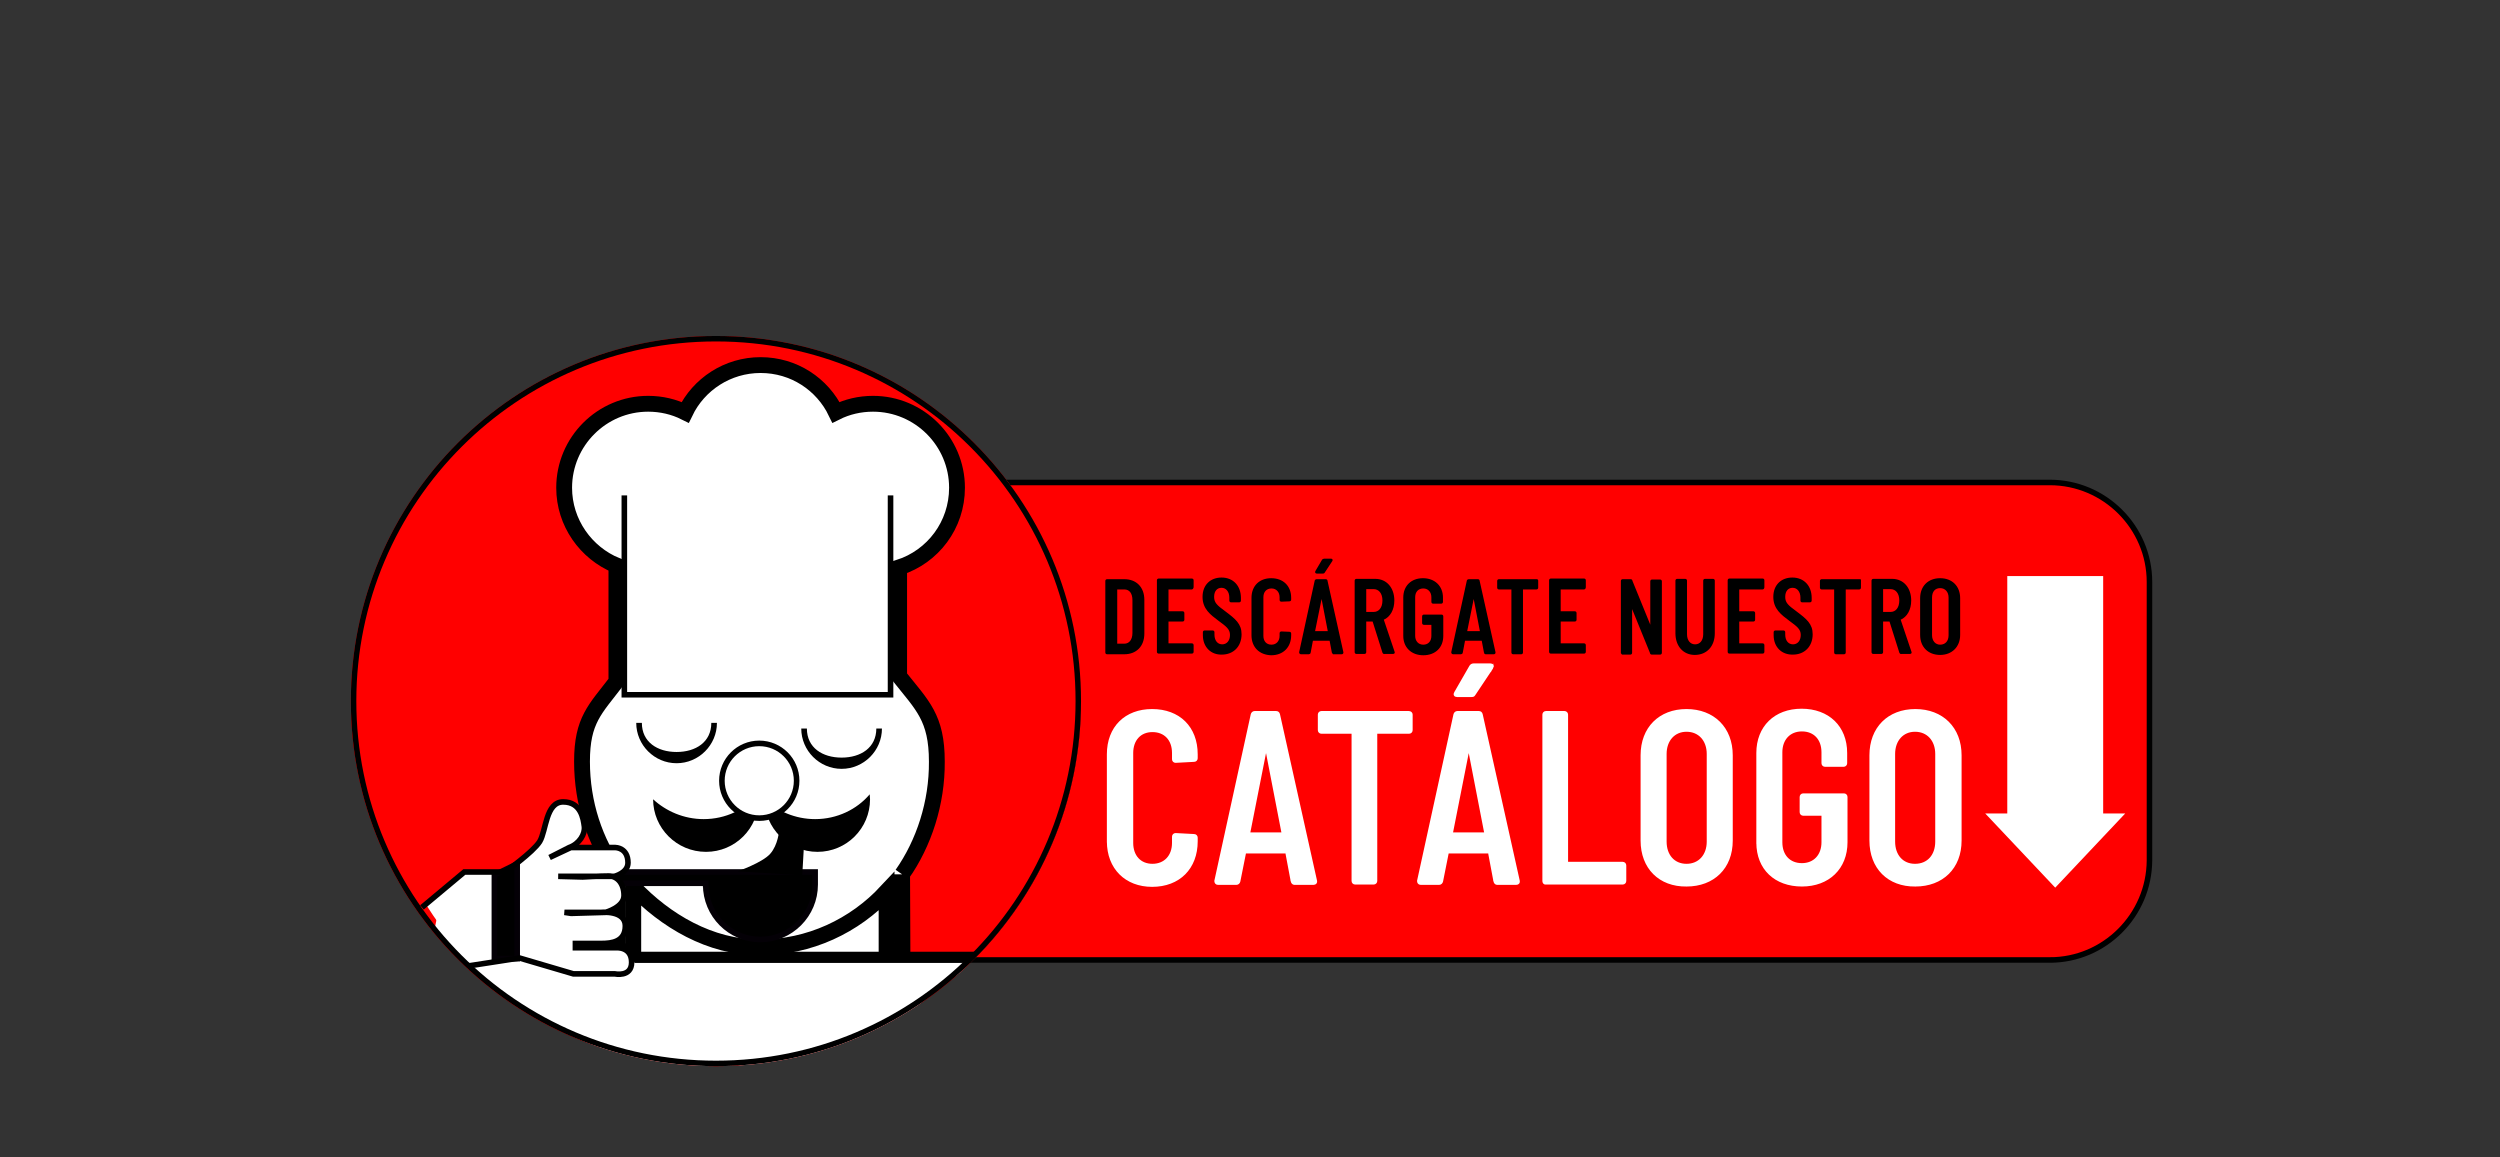 <?xml version="1.0" encoding="UTF-8" standalone="no"?>
<!-- Generator: Adobe Illustrator 21.0.2, SVG Export Plug-In . SVG Version: 6.00 Build 0)  -->

<svg
   xmlns:dc="http://purl.org/dc/elements/1.1/"
   xmlns:cc="http://creativecommons.org/ns#"
   xmlns:rdf="http://www.w3.org/1999/02/22-rdf-syntax-ns#"
   xmlns:svg="http://www.w3.org/2000/svg"
   xmlns="http://www.w3.org/2000/svg"
   xmlns:xlink="http://www.w3.org/1999/xlink"
   xmlns:sodipodi="http://sodipodi.sourceforge.net/DTD/sodipodi-0.dtd"
   xmlns:inkscape="http://www.inkscape.org/namespaces/inkscape"
   version="1.1"
   id="Capa_1"
   x="0px"
   y="0px"
   viewBox="0 0 756 350"
   xml:space="preserve"
   sodipodi:docname="botondescargacatalogocalnort2.svg"
   width="756"
   height="350"
   inkscape:version="0.92.2 (5c3e80d, 2017-08-06)"><rect x="0" y="0" width="756" height="350" fill="#333333" stroke="none"/><defs
     id="defs171" /><sodipodi:namedview
     pagecolor="#ffffff"
     bordercolor="#666666"
     borderopacity="1"
     objecttolerance="10"
     gridtolerance="10"
     guidetolerance="10"
     inkscape:pageopacity="0"
     inkscape:pageshadow="2"
     inkscape:window-width="1656"
     inkscape:window-height="551"
     id="namedview169"
     showgrid="false"
     inkscape:zoom="0.47486772"
     inkscape:cx="378"
     inkscape:cy="208"
     inkscape:window-x="0"
     inkscape:window-y="0"
     inkscape:window-maximized="0"
     inkscape:current-layer="Capa_1" /><style
     type="text/css"
     id="style2">
	.st0{fill:#FF0000;}
	.st1{opacity:0.8;}
	.st2{fill:#FFE4E4;}
	.st3{fill:#FFD4D4;}
	.st4{fill:#FFDDDD;}
	.st5{fill:#FFEEEE;}
	.st6{fill:#FFCECE;}
	.st7{fill:#FFCACA;}
	.st8{opacity:0.6;}
	.st9{opacity:0.7;}
	.st10{fill:none;stroke:#FF0000;stroke-width:5;stroke-miterlimit:10;}
	.st11{fill:none;}
	.st12{fill:#FFFFFF;}
	.st13{clip-path:url(#SVGID_17_);fill:url(#SVGID_18_);stroke:url(#SVGID_19_);stroke-width:1.15;stroke-miterlimit:10;}
	.st14{opacity:0.25;}
	.st15{clip-path:url(#SVGID_22_);}
	.st16{clip-path:url(#SVGID_24_);fill:url(#SVGID_25_);}
	.st17{clip-path:url(#SVGID_27_);fill:#122157;}
	.st18{fill:#FFFFFF;stroke:#FFFFFF;stroke-width:2.384;stroke-miterlimit:10;}
	.st19{fill:#FFFFFF;stroke:#FFFFFF;stroke-width:2.584;stroke-miterlimit:10;}
	.st20{fill:none;stroke:#C2350E;stroke-width:2.934;stroke-miterlimit:10;}
	.st21{fill:none;stroke:#BF0811;stroke-width:5.868;stroke-miterlimit:10;}
	.st22{fill:#211915;}
	.st23{fill:#FF0000;stroke:#FF0000;stroke-width:4.659;stroke-miterlimit:10;}
	.st24{fill:#FFFFFF;stroke:#FF0000;stroke-width:4.659;stroke-miterlimit:10;}
	.st25{fill:none;stroke:#FF0000;stroke-miterlimit:10;}
	.st26{fill:#FF0000;stroke:#000000;stroke-width:1.46;stroke-miterlimit:10;}
	.st27{clip-path:url(#SVGID_29_);}
	.st28{fill:#040006;}
	.st29{fill:#BE211A;}
	.st30{fill:none;stroke:#000000;stroke-width:4.184;stroke-miterlimit:3.864;}
	.st31{fill:none;stroke:#040006;stroke-width:1.476;stroke-miterlimit:3.864;}
	.st32{fill:none;stroke:#000000;stroke-width:1.476;stroke-miterlimit:3.864;}
	.st33{clip-path:url(#SVGID_29_);fill:none;}
	.st34{clip-path:url(#SVGID_29_);fill:#FFFFFF;}
	.st35{clip-path:url(#SVGID_29_);fill:none;stroke:#000000;stroke-width:2.887;stroke-miterlimit:3.864;}
	.st36{clip-path:url(#SVGID_31_);}
	.st37{fill:none;stroke:#000000;stroke-width:2.565;stroke-miterlimit:3.864;}
	.st38{fill:none;stroke:#040006;stroke-width:0.905;stroke-miterlimit:3.864;}
	.st39{fill:none;stroke:#000000;stroke-width:0.905;stroke-miterlimit:3.864;}
	.st40{clip-path:url(#SVGID_31_);fill:none;}
	.st41{clip-path:url(#SVGID_31_);fill:#FFFFFF;}
	.st42{clip-path:url(#SVGID_31_);fill:none;stroke:#000000;stroke-width:1.77;stroke-miterlimit:3.864;}
	.st43{fill:#FF0000;stroke:#000000;stroke-width:1.671;stroke-miterlimit:10;}
	.st44{clip-path:url(#SVGID_33_);}
	.st45{fill:none;stroke:#000000;stroke-width:4.787;stroke-miterlimit:3.864;}
	.st46{fill:none;stroke:#040006;stroke-width:1.689;stroke-miterlimit:3.864;}
	.st47{fill:none;stroke:#000000;stroke-width:1.689;stroke-miterlimit:3.864;}
	.st48{clip-path:url(#SVGID_33_);fill:none;}
	.st49{clip-path:url(#SVGID_33_);fill:#FFFFFF;}
	.st50{clip-path:url(#SVGID_33_);fill:none;stroke:#000000;stroke-width:3.303;stroke-miterlimit:3.864;}
	.st51{fill:#FF1B1B;}
	.st52{clip-path:url(#SVGID_35_);}
	.st53{clip-path:url(#SVGID_35_);fill:none;}
	.st54{clip-path:url(#SVGID_35_);fill:#FFFFFF;}
	.st55{clip-path:url(#SVGID_35_);fill:none;stroke:#000000;stroke-width:1.77;stroke-miterlimit:3.864;}
	.st56{stroke:#000000;stroke-width:0.5;stroke-miterlimit:10;}
	.st57{fill:#FFFFFF;stroke:#FFFFFF;stroke-width:0.769;stroke-miterlimit:10;}
	.st58{clip-path:url(#SVGID_37_);}
	.st59{clip-path:url(#SVGID_37_);fill:none;}
	.st60{clip-path:url(#SVGID_37_);fill:#FFFFFF;}
	.st61{clip-path:url(#SVGID_37_);fill:none;stroke:#000000;stroke-width:3.303;stroke-miterlimit:3.864;}
	.st62{fill:#FFFFFF;stroke:#FFFFFF;stroke-miterlimit:10;}
	.st63{clip-path:url(#SVGID_39_);}
	.st64{clip-path:url(#SVGID_39_);fill:none;}
	.st65{clip-path:url(#SVGID_39_);fill:#FFFFFF;}
	.st66{clip-path:url(#SVGID_39_);fill:none;stroke:#000000;stroke-width:3.303;stroke-miterlimit:3.864;}
	.st67{clip-path:url(#SVGID_41_);}
	.st68{clip-path:url(#SVGID_41_);fill:none;}
	.st69{clip-path:url(#SVGID_41_);fill:#FFFFFF;}
	.st70{clip-path:url(#SVGID_41_);fill:none;stroke:#000000;stroke-width:3.303;stroke-miterlimit:3.864;}
</style><g
     id="g166"
     transform="translate(0,4)"><g
       id="g154"><path
         class="st43"
         d="M 619.9,286.3 H 292.7 c -16.5,0 -30.1,-13.5 -30.1,-30.1 V 172 c 0,-16.5 13.5,-30.1 30.1,-30.1 h 327.2 c 16.5,0 30.1,13.5 30.1,30.1 v 84.2 c -0.1,16.6 -13.6,30.1 -30.1,30.1 z"
         id="path4"
         inkscape:connector-curvature="0"
         style="fill:#ff0000;stroke:#000000;stroke-width:1.671;stroke-miterlimit:10" /><g
         id="g40"><path
           class="st56"
           d="m 334.5,193.3 v -21.6 c 0,-0.2 0.1,-0.3 0.3,-0.3 h 5.2 c 3.5,0 5.8,2.3 5.8,6 v 10.2 c 0,3.7 -2.3,6 -5.8,6 h -5.2 c -0.2,0 -0.3,-0.1 -0.3,-0.3 z m 3.2,-2.4 h 2.3 c 1.6,0 2.7,-1.3 2.7,-3.5 v -9.9 c 0,-2.2 -1,-3.5 -2.7,-3.5 h -2.3 c -0.1,0 -0.1,0.1 -0.1,0.1 v 16.7 c 0,0.1 0,0.1 0.1,0.1 z"
           id="path6"
           inkscape:connector-curvature="0"
           style="stroke:#000000;stroke-width:0.5;stroke-miterlimit:10" /><path
           class="st56"
           d="m 360.4,174 h -7.2 c -0.1,0 -0.1,0.1 -0.1,0.1 v 6.9 c 0,0.1 0.1,0.1 0.1,0.1 h 4.4 c 0.2,0 0.3,0.1 0.3,0.3 v 2 c 0,0.2 -0.1,0.3 -0.3,0.3 h -4.4 c -0.1,0 -0.1,0.1 -0.1,0.1 v 6.9 c 0,0.1 0.1,0.1 0.1,0.1 h 7.2 c 0.2,0 0.3,0.1 0.3,0.3 v 2 c 0,0.2 -0.1,0.3 -0.3,0.3 h -10 c -0.2,0 -0.3,-0.1 -0.3,-0.3 v -21.6 c 0,-0.2 0.1,-0.3 0.3,-0.3 h 10 c 0.2,0 0.3,0.1 0.3,0.3 v 2 c 0,0.3 -0.2,0.5 -0.3,0.5 z"
           id="path8"
           inkscape:connector-curvature="0"
           style="stroke:#000000;stroke-width:0.5;stroke-miterlimit:10" /><path
           class="st56"
           d="m 364,188.1 v -0.9 c 0,-0.2 0.1,-0.3 0.3,-0.3 h 2.4 c 0.2,0 0.3,0.1 0.3,0.3 v 0.7 c 0,2 1.1,3.2 2.6,3.2 1.5,0 2.6,-1.2 2.6,-3.1 0,-1.9 -1.3,-2.8 -3.6,-4.5 -2.4,-1.8 -4.7,-3.5 -4.7,-7 0,-3.5 2.3,-5.6 5.5,-5.6 3.4,0 5.6,2.4 5.6,5.9 v 0.8 c 0,0.2 -0.1,0.3 -0.3,0.3 h -2.4 c -0.2,0 -0.3,-0.1 -0.3,-0.3 v -0.9 c 0,-1.9 -1.1,-3.2 -2.6,-3.2 -1.4,0 -2.5,1 -2.5,3 0,1.8 0.9,2.7 3.4,4.5 3.2,2.4 4.9,3.8 4.9,6.8 0,3.6 -2.4,5.9 -5.7,5.9 -3.2,0.1 -5.5,-2.2 -5.5,-5.6 z"
           id="path10"
           inkscape:connector-curvature="0"
           style="stroke:#000000;stroke-width:0.5;stroke-miterlimit:10" /><path
           class="st56"
           d="m 378.7,188.1 v -11.3 c 0,-3.5 2.3,-5.7 5.7,-5.7 3.5,0 5.8,2.2 5.8,5.7 v 0.5 c 0,0.2 -0.1,0.3 -0.3,0.3 l -2.4,0.1 c -0.2,0 -0.3,-0.1 -0.3,-0.3 v -0.8 c 0,-1.7 -1.1,-2.9 -2.7,-2.9 -1.6,0 -2.7,1.1 -2.7,2.9 v 11.7 c 0,1.7 1,2.9 2.7,2.9 1.6,0 2.7,-1.2 2.7,-2.9 v -0.8 c 0,-0.2 0.1,-0.3 0.3,-0.3 l 2.4,0.1 c 0.2,0 0.3,0.1 0.3,0.3 v 0.5 c 0,3.5 -2.3,5.8 -5.8,5.8 -3.4,-0.1 -5.7,-2.3 -5.7,-5.8 z"
           id="path12"
           inkscape:connector-curvature="0"
           style="stroke:#000000;stroke-width:0.5;stroke-miterlimit:10" /><path
           class="st56"
           d="m 403,193.3 -0.7,-3.7 c 0,-0.1 -0.1,-0.1 -0.2,-0.1 H 397 c -0.1,0 -0.2,0.1 -0.2,0.1 l -0.7,3.7 c 0,0.2 -0.2,0.3 -0.3,0.3 h -2.4 c -0.2,0 -0.3,-0.2 -0.3,-0.3 l 4.7,-21.6 c 0,-0.2 0.2,-0.3 0.3,-0.3 h 2.8 c 0.2,0 0.3,0.1 0.3,0.3 l 4.8,21.6 c 0,0.2 -0.1,0.3 -0.3,0.3 h -2.5 c 0,0 -0.1,-0.1 -0.2,-0.3 z m -5.5,-6.2 h 4.2 c 0.1,0 0.1,-0.1 0.1,-0.1 l -2.1,-10.9 c 0,-0.1 -0.1,-0.1 -0.1,0 l -2.2,10.9 c 0.1,0 0.1,0.1 0.1,0.1 z m 5.2,-21.6 -2.3,3.5 c -0.1,0.2 -0.2,0.2 -0.4,0.2 h -1.8 c -0.3,0 -0.3,-0.2 -0.2,-0.4 l 2,-3.4 c 0.1,-0.1 0.2,-0.2 0.4,-0.2 h 2.2 c 0.1,0 0.2,0.2 0.1,0.3 z"
           id="path14"
           inkscape:connector-curvature="0"
           style="stroke:#000000;stroke-width:0.5;stroke-miterlimit:10" /><path
           class="st56"
           d="m 418.3,193.3 -3,-9.5 c 0,-0.1 -0.1,-0.1 -0.1,-0.1 H 413 c -0.1,0 -0.1,0.1 -0.1,0.1 v 9.4 c 0,0.2 -0.1,0.3 -0.3,0.3 h -2.4 c -0.2,0 -0.3,-0.1 -0.3,-0.3 v -21.6 c 0,-0.2 0.1,-0.3 0.3,-0.3 h 5.7 c 3.3,0 5.5,2.6 5.5,6.3 0,2.7 -1.2,4.8 -3.1,5.6 -0.1,0.1 -0.1,0.1 -0.1,0.2 l 3.3,9.8 c 0.1,0.2 0,0.3 -0.3,0.3 h -2.5 c -0.1,0.1 -0.3,0 -0.4,-0.2 z m -5.4,-19.2 v 7.1 c 0,0.1 0.1,0.1 0.1,0.1 h 2.4 c 1.7,0 2.9,-1.4 2.9,-3.7 0,-2.3 -1.2,-3.7 -2.9,-3.7 H 413 c 0,0 -0.1,0.1 -0.1,0.2 z"
           id="path16"
           inkscape:connector-curvature="0"
           style="stroke:#000000;stroke-width:0.5;stroke-miterlimit:10" /><path
           class="st56"
           d="m 424.6,188.3 v -11.6 c 0,-3.4 2.3,-5.6 5.7,-5.6 3.4,0 5.8,2.2 5.8,5.6 v 1.3 c 0,0.2 -0.1,0.3 -0.3,0.3 h -2.4 c -0.2,0 -0.3,-0.1 -0.3,-0.3 v -1.4 c 0,-1.7 -1.1,-2.9 -2.7,-2.9 -1.6,0 -2.7,1.1 -2.7,2.9 v 11.7 c 0,1.7 1.1,2.9 2.7,2.9 1.6,0 2.7,-1.1 2.7,-2.9 v -3.5 c 0,-0.1 -0.1,-0.1 -0.1,-0.1 h -2.4 c -0.2,0 -0.3,-0.1 -0.3,-0.3 v -2 c 0,-0.2 0.1,-0.3 0.3,-0.3 h 5.3 c 0.2,0 0.3,0.1 0.3,0.3 v 5.9 c 0,3.4 -2.3,5.6 -5.8,5.6 -3.5,0 -5.8,-2.3 -5.8,-5.6 z"
           id="path18"
           inkscape:connector-curvature="0"
           style="stroke:#000000;stroke-width:0.5;stroke-miterlimit:10" /><path
           class="st56"
           d="m 449,193.3 -0.7,-3.7 c 0,-0.1 -0.1,-0.1 -0.2,-0.1 H 443 c -0.1,0 -0.2,0.1 -0.2,0.1 l -0.7,3.7 c 0,0.2 -0.2,0.3 -0.3,0.3 h -2.4 c -0.2,0 -0.3,-0.2 -0.3,-0.3 l 4.7,-21.6 c 0,-0.2 0.2,-0.3 0.3,-0.3 h 2.8 c 0.2,0 0.3,0.1 0.3,0.3 l 4.8,21.6 c 0,0.2 -0.1,0.3 -0.3,0.3 h -2.5 c -0.1,0 -0.2,-0.1 -0.2,-0.3 z m -5.5,-6.2 h 4.2 c 0.1,0 0.1,-0.1 0.1,-0.1 l -2.1,-10.9 c 0,-0.1 -0.1,-0.1 -0.1,0 l -2.2,10.9 c 0,0 0,0.1 0.1,0.1 z"
           id="path20"
           inkscape:connector-curvature="0"
           style="stroke:#000000;stroke-width:0.5;stroke-miterlimit:10" /><path
           class="st56"
           d="m 464.9,171.7 v 2 c 0,0.2 -0.1,0.3 -0.3,0.3 h -4.2 c -0.1,0 -0.1,0.1 -0.1,0.1 v 19.2 c 0,0.2 -0.1,0.3 -0.3,0.3 h -2.4 c -0.2,0 -0.3,-0.1 -0.3,-0.3 v -19.2 c 0,-0.1 -0.1,-0.1 -0.1,-0.1 h -3.9 c -0.2,0 -0.3,-0.1 -0.3,-0.3 v -2 c 0,-0.2 0.1,-0.3 0.3,-0.3 h 11.4 c 0.1,-0.1 0.2,0.1 0.2,0.3 z"
           id="path22"
           inkscape:connector-curvature="0"
           style="stroke:#000000;stroke-width:0.5;stroke-miterlimit:10" /><path
           class="st56"
           d="m 479,174 h -7.2 c -0.1,0 -0.1,0.1 -0.1,0.1 v 6.9 c 0,0.1 0.1,0.1 0.1,0.1 h 4.4 c 0.2,0 0.3,0.1 0.3,0.3 v 2 c 0,0.2 -0.1,0.3 -0.3,0.3 h -4.4 c -0.1,0 -0.1,0.1 -0.1,0.1 v 6.9 c 0,0.1 0.1,0.1 0.1,0.1 h 7.2 c 0.2,0 0.3,0.1 0.3,0.3 v 2 c 0,0.2 -0.1,0.3 -0.3,0.3 h -10 c -0.2,0 -0.3,-0.1 -0.3,-0.3 v -21.6 c 0,-0.2 0.1,-0.3 0.3,-0.3 h 10 c 0.2,0 0.3,0.1 0.3,0.3 v 2 c 0,0.3 -0.1,0.5 -0.3,0.5 z"
           id="path24"
           inkscape:connector-curvature="0"
           style="stroke:#000000;stroke-width:0.5;stroke-miterlimit:10" /><path
           class="st56"
           d="m 490.4,193.3 v -21.6 c 0,-0.2 0.1,-0.3 0.3,-0.3 h 2.4 c 0.2,0 0.3,0.1 0.3,0.3 l 5.7,14 c 0,0.1 0.2,0.1 0.2,0 v -13.9 c 0,-0.2 0.1,-0.3 0.3,-0.3 h 2.4 c 0.2,0 0.3,0.1 0.3,0.3 v 21.6 c 0,0.2 -0.1,0.3 -0.3,0.3 h -2.5 c -0.2,0 -0.3,-0.1 -0.3,-0.3 l -5.7,-14 c 0,-0.1 -0.2,-0.1 -0.2,0 v 14 c 0,0.2 -0.1,0.3 -0.3,0.3 h -2.4 c -0.1,-0.1 -0.2,-0.2 -0.2,-0.4 z"
           id="path26"
           inkscape:connector-curvature="0"
           style="stroke:#000000;stroke-width:0.5;stroke-miterlimit:10" /><path
           class="st56"
           d="m 506.9,187.5 v -15.9 c 0,-0.2 0.1,-0.3 0.3,-0.3 h 2.4 c 0.2,0 0.3,0.1 0.3,0.3 v 16.2 c 0,2 1.1,3.3 2.7,3.3 1.7,0 2.7,-1.4 2.7,-3.3 v -16.2 c 0,-0.2 0.1,-0.3 0.3,-0.3 h 2.4 c 0.2,0 0.3,0.1 0.3,0.3 v 15.9 c 0,3.8 -2.3,6.3 -5.8,6.3 -3.3,0 -5.6,-2.5 -5.6,-6.3 z"
           id="path28"
           inkscape:connector-curvature="0"
           style="stroke:#000000;stroke-width:0.5;stroke-miterlimit:10" /><path
           class="st56"
           d="m 533,174 h -7.2 c -0.1,0 -0.1,0.1 -0.1,0.1 v 6.9 c 0,0.1 0.1,0.1 0.1,0.1 h 4.4 c 0.2,0 0.3,0.1 0.3,0.3 v 2 c 0,0.2 -0.1,0.3 -0.3,0.3 h -4.4 c -0.1,0 -0.1,0.1 -0.1,0.1 v 6.9 c 0,0.1 0.1,0.1 0.1,0.1 h 7.2 c 0.2,0 0.3,0.1 0.3,0.3 v 2 c 0,0.2 -0.1,0.3 -0.3,0.3 h -10 c -0.2,0 -0.3,-0.1 -0.3,-0.3 v -21.6 c 0,-0.2 0.1,-0.3 0.3,-0.3 h 10 c 0.2,0 0.3,0.1 0.3,0.3 v 2 c 0,0.3 -0.1,0.5 -0.3,0.5 z"
           id="path30"
           inkscape:connector-curvature="0"
           style="stroke:#000000;stroke-width:0.5;stroke-miterlimit:10" /><path
           class="st56"
           d="m 536.6,188.1 v -0.9 c 0,-0.2 0.1,-0.3 0.3,-0.3 h 2.4 c 0.2,0 0.3,0.1 0.3,0.3 v 0.7 c 0,2 1.1,3.2 2.6,3.2 1.5,0 2.6,-1.2 2.6,-3.1 0,-1.9 -1.3,-2.8 -3.6,-4.5 -2.4,-1.8 -4.7,-3.5 -4.7,-7 0,-3.5 2.3,-5.6 5.5,-5.6 3.4,0 5.6,2.4 5.6,5.9 v 0.8 c 0,0.2 -0.1,0.3 -0.3,0.3 H 545 c -0.2,0 -0.3,-0.1 -0.3,-0.3 v -0.9 c 0,-1.9 -1.1,-3.2 -2.6,-3.2 -1.4,0 -2.5,1 -2.5,3 0,1.8 0.9,2.7 3.4,4.5 3.2,2.4 4.9,3.8 4.9,6.8 0,3.6 -2.4,5.9 -5.7,5.9 -3.3,0.1 -5.6,-2.2 -5.6,-5.6 z"
           id="path32"
           inkscape:connector-curvature="0"
           style="stroke:#000000;stroke-width:0.5;stroke-miterlimit:10" /><path
           class="st56"
           d="m 562.5,171.7 v 2 c 0,0.2 -0.1,0.3 -0.3,0.3 H 558 c -0.1,0 -0.1,0.1 -0.1,0.1 v 19.2 c 0,0.2 -0.1,0.3 -0.3,0.3 h -2.4 c -0.2,0 -0.3,-0.1 -0.3,-0.3 v -19.2 c 0,-0.1 -0.1,-0.1 -0.1,-0.1 h -3.9 c -0.2,0 -0.3,-0.1 -0.3,-0.3 v -2 c 0,-0.2 0.1,-0.3 0.3,-0.3 h 11.4 c 0,-0.1 0.2,0.1 0.2,0.3 z"
           id="path34"
           inkscape:connector-curvature="0"
           style="stroke:#000000;stroke-width:0.5;stroke-miterlimit:10" /><path
           class="st56"
           d="m 574.6,193.3 -3,-9.5 c 0,-0.1 -0.1,-0.1 -0.1,-0.1 h -2.2 c -0.1,0 -0.1,0.1 -0.1,0.1 v 9.4 c 0,0.2 -0.1,0.3 -0.3,0.3 h -2.4 c -0.2,0 -0.3,-0.1 -0.3,-0.3 v -21.6 c 0,-0.2 0.1,-0.3 0.3,-0.3 h 5.7 c 3.3,0 5.5,2.6 5.5,6.3 0,2.7 -1.2,4.8 -3.1,5.6 -0.1,0.1 -0.1,0.1 -0.1,0.2 l 3.3,9.8 c 0.1,0.2 0,0.3 -0.3,0.3 H 575 c -0.1,0.1 -0.3,0 -0.4,-0.2 z m -5.4,-19.2 v 7.1 c 0,0.1 0.1,0.1 0.1,0.1 h 2.4 c 1.7,0 2.9,-1.4 2.9,-3.7 0,-2.3 -1.2,-3.7 -2.9,-3.7 h -2.4 c 0,0 -0.1,0.1 -0.1,0.2 z"
           id="path36"
           inkscape:connector-curvature="0"
           style="stroke:#000000;stroke-width:0.5;stroke-miterlimit:10" /><path
           class="st56"
           d="m 580.9,188 v -11.1 c 0,-3.5 2.3,-5.8 5.8,-5.8 3.5,0 5.8,2.3 5.8,5.8 V 188 c 0,3.5 -2.4,5.8 -5.8,5.8 -3.5,0 -5.8,-2.3 -5.8,-5.8 z m 8.6,0.1 v -11.4 c 0,-1.8 -1.1,-3.1 -2.8,-3.1 -1.7,0 -2.7,1.2 -2.7,3.1 v 11.4 c 0,1.8 1.1,3.1 2.7,3.1 1.7,0 2.8,-1.2 2.8,-3.1 z"
           id="path38"
           inkscape:connector-curvature="0"
           style="stroke:#000000;stroke-width:0.5;stroke-miterlimit:10" /></g><g
         id="g58"><path
           class="st57"
           d="m 335.1,250.4 v -26.3 c 0,-8.1 5.3,-13.3 13.3,-13.3 8.1,0 13.4,5.2 13.4,13.3 v 1.2 c 0,0.4 -0.3,0.7 -0.7,0.7 l -5.6,0.3 c -0.4,0 -0.7,-0.3 -0.7,-0.7 v -1.9 c 0,-4.1 -2.5,-6.7 -6.3,-6.7 -3.8,0 -6.2,2.7 -6.2,6.7 v 27.2 c 0,4 2.4,6.7 6.2,6.7 3.8,0 6.3,-2.7 6.3,-6.7 V 249 c 0,-0.4 0.3,-0.7 0.7,-0.7 l 5.6,0.3 c 0.4,0 0.7,0.3 0.7,0.7 v 1.1 c 0,8.1 -5.3,13.4 -13.4,13.4 -7.9,0 -13.3,-5.3 -13.3,-13.4 z"
           id="path42"
           inkscape:connector-curvature="0"
           style="fill:#ffffff;stroke:#ffffff;stroke-width:0.769;stroke-miterlimit:10" /><path
           class="st57"
           d="m 390.7,262.5 -1.6,-8.5 c 0,-0.1 -0.2,-0.3 -0.4,-0.3 h -11.9 c -0.1,0 -0.4,0.1 -0.4,0.3 l -1.7,8.5 c -0.1,0.4 -0.4,0.7 -0.8,0.7 h -5.6 c -0.5,0 -0.7,-0.4 -0.7,-0.8 l 11,-50.3 c 0.1,-0.4 0.4,-0.7 0.8,-0.7 h 6.5 c 0.4,0 0.7,0.2 0.8,0.7 l 11.2,50.3 c 0.1,0.4 -0.1,0.8 -0.7,0.8 h -5.8 c -0.3,0 -0.6,-0.3 -0.7,-0.7 z m -12.8,-14.4 h 9.8 c 0.1,0 0.2,-0.1 0.2,-0.3 L 383,222.5 c -0.1,-0.3 -0.2,-0.3 -0.3,0 l -5,25.3 c 0,0.1 0.1,0.3 0.2,0.3 z"
           id="path44"
           inkscape:connector-curvature="0"
           style="fill:#ffffff;stroke:#ffffff;stroke-width:0.769;stroke-miterlimit:10" /><path
           class="st57"
           d="m 426.8,212.1 v 4.7 c 0,0.4 -0.3,0.7 -0.7,0.7 h -9.7 c -0.1,0 -0.3,0.1 -0.3,0.3 v 44.6 c 0,0.4 -0.3,0.7 -0.7,0.7 h -5.6 c -0.4,0 -0.7,-0.3 -0.7,-0.7 v -44.6 c 0,-0.1 -0.1,-0.3 -0.3,-0.3 h -9.2 c -0.4,0 -0.7,-0.3 -0.7,-0.7 v -4.7 c 0,-0.4 0.3,-0.7 0.7,-0.7 H 426 c 0.5,0 0.8,0.3 0.8,0.7 z"
           id="path46"
           inkscape:connector-curvature="0"
           style="fill:#ffffff;stroke:#ffffff;stroke-width:0.769;stroke-miterlimit:10" /><path
           class="st57"
           d="m 452,262.5 -1.6,-8.5 c 0,-0.1 -0.2,-0.3 -0.4,-0.3 h -11.9 c -0.1,0 -0.4,0.1 -0.4,0.3 l -1.7,8.5 c -0.1,0.4 -0.4,0.7 -0.8,0.7 h -5.6 c -0.5,0 -0.7,-0.4 -0.7,-0.8 l 11,-50.3 c 0.1,-0.4 0.4,-0.7 0.8,-0.7 h 6.5 c 0.4,0 0.7,0.2 0.8,0.7 l 11.2,50.3 c 0.1,0.4 -0.1,0.8 -0.7,0.8 h -5.8 c -0.3,0 -0.6,-0.3 -0.7,-0.7 z m -12.8,-14.4 h 9.8 c 0.1,0 0.2,-0.1 0.2,-0.3 l -4.9,-25.3 c -0.1,-0.3 -0.2,-0.3 -0.3,0 l -5,25.3 c 0,0.1 0.1,0.3 0.2,0.3 z m 12,-50.2 -5.4,8.1 c -0.2,0.4 -0.5,0.4 -0.9,0.4 h -4.3 c -0.6,0 -0.8,-0.4 -0.5,-0.9 l 4.6,-8 c 0.2,-0.3 0.5,-0.5 0.9,-0.5 h 5.1 c 0.6,0 0.8,0.4 0.5,0.9 z"
           id="path48"
           inkscape:connector-curvature="0"
           style="fill:#ffffff;stroke:#ffffff;stroke-width:0.769;stroke-miterlimit:10" /><path
           class="st57"
           d="m 466.8,262.4 v -50.3 c 0,-0.4 0.3,-0.7 0.7,-0.7 h 5.6 c 0.4,0 0.7,0.3 0.7,0.7 v 44.6 c 0,0.1 0.1,0.3 0.3,0.3 h 16.6 c 0.4,0 0.7,0.3 0.7,0.7 v 4.7 c 0,0.4 -0.3,0.7 -0.7,0.7 h -23.2 c -0.4,0.1 -0.7,-0.2 -0.7,-0.7 z"
           id="path50"
           inkscape:connector-curvature="0"
           style="fill:#ffffff;stroke:#ffffff;stroke-width:0.769;stroke-miterlimit:10" /><path
           class="st57"
           d="m 496.5,250.2 v -25.8 c 0,-8.2 5.4,-13.6 13.5,-13.6 8.1,0 13.6,5.4 13.6,13.6 v 25.8 c 0,8.2 -5.5,13.5 -13.6,13.5 -8.1,0.1 -13.5,-5.3 -13.5,-13.5 z m 20,0.3 V 224 c 0,-4.2 -2.6,-7.1 -6.5,-7.1 -3.8,0 -6.4,2.9 -6.4,7.1 v 26.5 c 0,4.2 2.5,7.1 6.4,7.1 3.9,0 6.5,-2.9 6.5,-7.1 z"
           id="path52"
           inkscape:connector-curvature="0"
           style="fill:#ffffff;stroke:#ffffff;stroke-width:0.769;stroke-miterlimit:10" /><path
           class="st57"
           d="m 531.5,250.8 v -27.1 c 0,-7.8 5.3,-13 13.3,-13 8,0 13.4,5.1 13.4,13 v 3.1 c 0,0.4 -0.3,0.7 -0.7,0.7 h -5.6 c -0.4,0 -0.7,-0.3 -0.7,-0.7 v -3.3 c 0,-4.1 -2.5,-6.7 -6.3,-6.7 -3.8,0 -6.3,2.7 -6.3,6.7 v 27.2 c 0,4.1 2.5,6.7 6.3,6.7 3.8,0 6.3,-2.7 6.3,-6.7 v -8.1 c 0,-0.1 -0.1,-0.3 -0.3,-0.3 h -5.6 c -0.4,0 -0.7,-0.3 -0.7,-0.7 V 237 c 0,-0.4 0.3,-0.7 0.7,-0.7 h 12.3 c 0.4,0 0.7,0.3 0.7,0.7 v 13.7 c 0,7.8 -5.4,13 -13.4,13 -8,0 -13.4,-5 -13.4,-12.9 z"
           id="path54"
           inkscape:connector-curvature="0"
           style="fill:#ffffff;stroke:#ffffff;stroke-width:0.769;stroke-miterlimit:10" /><path
           class="st57"
           d="m 565.7,250.2 v -25.8 c 0,-8.2 5.4,-13.6 13.5,-13.6 8.1,0 13.6,5.4 13.6,13.6 v 25.8 c 0,8.2 -5.5,13.5 -13.6,13.5 -8.1,0.1 -13.5,-5.3 -13.5,-13.5 z m 19.9,0.3 V 224 c 0,-4.2 -2.6,-7.1 -6.5,-7.1 -3.8,0 -6.4,2.9 -6.4,7.1 v 26.5 c 0,4.2 2.5,7.1 6.4,7.1 4,0 6.5,-2.9 6.5,-7.1 z"
           id="path56"
           inkscape:connector-curvature="0"
           style="fill:#ffffff;stroke:#ffffff;stroke-width:0.769;stroke-miterlimit:10" /></g><g
         id="g152"><defs
           id="defs61"><circle
             id="SVGID_40_"
             cx="216.5"
             cy="208"
             r="110.4" /></defs><clipPath
           id="SVGID_2_"><use
             xlink:href="#SVGID_40_"
             style="overflow:visible"
             id="use63"
             x="0"
             y="0"
             width="100%"
             height="100%" /></clipPath><g
           clip-path="url(#SVGID_2_)"
           id="g144"><g
             id="g72"><circle
               class="st28"
               cx="216.5"
               cy="213.2"
               r="110.2"
               id="circle66"
               style="fill:#040006" /><circle
               class="st29"
               cx="216.5"
               cy="213.2"
               r="110.2"
               id="circle68"
               style="fill:#be211a" /><circle
               class="st0"
               cx="216.5"
               cy="210.5"
               r="112.9"
               id="circle70"
               style="fill:#ff0000" /></g><g
             id="g76"><path
               class="st12"
               d="m 135.4,282.4 57.2,-20.3 h 79 v 24.1 l 23,-0.4 -4.4,4.4 -21.5,16.7 c -20.1,8.4 -35.3,12.2 -45.6,11.2 -32.7,2.3 -61.9,-9.6 -87.7,-35.7 z"
               id="path74"
               inkscape:connector-curvature="0"
               style="fill:#ffffff" /></g><g
             id="g82"><path
               class="st12"
               d="m 272.8,260.4 0.1,23.2 h -4.8 v -18 c -9.7,10.4 -23.3,16.9 -38.4,16.9 -15,0 -28.5,-8.1 -38.2,-18.3 v 19.5 h -4.8 V 260 c -6.8,-9.4 -10.7,-21.1 -10.7,-33.7 0,-12.6 4,-15.8 10.4,-24.2 V 167 c -9.2,-3.8 -15.8,-12.9 -15.8,-23.5 0,-14 11.4,-25.4 25.4,-25.4 4,0 7.8,0.9 11.2,2.6 4.1,-8.5 12.8,-14.3 22.8,-14.3 10.1,0 18.7,5.8 22.8,14.3 3.4,-1.7 7.2,-2.6 11.2,-2.6 14,0 25.4,11.4 25.4,25.4 0,11.3 -7.3,20.8 -17.5,24.1 v 32.9 c 7,8.8 11.4,12.5 11.4,25.8 0.1,12.5 -3.9,24.7 -10.5,34.1 z"
               id="path78"
               inkscape:connector-curvature="0"
               style="fill:#ffffff" /><path
               class="st45"
               d="m 272.8,260.4 0.1,23.2 h -4.8 v -18 c -9.7,10.4 -23.3,16.9 -38.4,16.9 -15,0 -28.5,-8.1 -38.2,-18.3 v 19.5 h -4.8 V 260 c -6.8,-9.4 -10.7,-21.1 -10.7,-33.7 0,-12.6 4,-15.8 10.4,-24.2 V 167 c -9.2,-3.8 -15.8,-12.9 -15.8,-23.5 0,-14 11.4,-25.4 25.4,-25.4 4,0 7.8,0.9 11.2,2.6 4.1,-8.5 12.8,-14.3 22.8,-14.3 10.1,0 18.7,5.8 22.8,14.3 3.4,-1.7 7.2,-2.6 11.2,-2.6 14,0 25.4,11.4 25.4,25.4 0,11.3 -7.3,20.8 -17.5,24.1 v 32.9 c 7,8.8 11.4,12.5 11.4,25.8 0.1,12.5 -3.9,24.7 -10.5,34.1 z"
               id="path80"
               inkscape:connector-curvature="0"
               style="fill:none;stroke:#000000;stroke-width:4.787;stroke-miterlimit:3.864" /></g><g
             id="g88"><path
               d="m 213.4,263.5 v -0.4 h -27.5 v -3.4 h 60.6 v 3.4 0 0.4 c 0,9.1 -7.4,16.6 -16.6,16.6 -9.1,0 -16.5,-7.4 -16.5,-16.6 z"
               id="path84"
               inkscape:connector-curvature="0" /><path
               class="st46"
               d="m 213.4,263.5 v -0.4 h -27.5 v -3.4 h 60.6 v 3.4 0 0.4 c 0,9.1 -7.4,16.6 -16.6,16.6 -9.1,0 -16.5,-7.4 -16.5,-16.6 z"
               id="path86"
               inkscape:connector-curvature="0"
               style="fill:none;stroke:#040006;stroke-width:1.689;stroke-miterlimit:3.864" /></g><g
             id="g92"><path
               class="st12"
               d="m 128.6,269.2 11.6,-9.5 h 12.3 c 0,0 8.4,-5.9 10.5,-9.2 2,-3.3 1.8,-12 7.1,-12 5.3,0 6.1,5.1 6.4,7.4 0.3,2.3 -1.5,5.3 -4.6,6.4 l -4.4,2.7 4.9,-2.7 h 13.5 c 0,0 3.8,0 3.8,4.6 0,3.1 -4.1,4.1 -4.1,4.1 h -10.4 l -5.6,0.1 6.3,0.2 c 0,0 5.3,-0.3 7.9,-0.3 2.6,0 4.6,2.3 4.6,5.9 0,3.6 -5.6,5.1 -5.6,5.1 l -10.4,0.3 -2,-0.3 h 11.2 c 0,0 7.2,-0.7 7.2,4.1 0,4.8 -4.1,5.3 -7.2,5.3 -3.1,0 -7.9,0 -7.9,0 v 1.3 h 12.2 c 0,0 4.8,-0.5 4.8,4.4 0,4.6 -5.1,3.5 -5.1,3.5 h -12.5 l -16.3,-4.8 -11.5,1.6 c -6.7,-4.2 -10.1,-7.9 -16.7,-18.2 z"
               id="path90"
               inkscape:connector-curvature="0"
               style="fill:#ffffff" /></g><g
             id="g96"><path
               d="m 216.8,214.6 c 0,6.7 -5.5,12.2 -12.2,12.2 -6.7,0 -12.2,-5.5 -12.2,-12.2 h 1.7 c 0,5.8 4.7,8.8 10.5,8.8 5.8,0 10.5,-3 10.5,-8.8 z"
               id="path94"
               inkscape:connector-curvature="0" /></g><g
             id="g100"><path
               d="m 266.7,216.3 c 0,6.7 -5.5,12.2 -12.2,12.2 -6.7,0 -12.2,-5.5 -12.2,-12.2 h 1.7 c 0,5.8 4.7,8.8 10.5,8.8 5.8,0 10.5,-3 10.5,-8.8 z"
               id="path98"
               inkscape:connector-curvature="0" /></g><g
             id="g104"><path
               d="m 197.5,237.7 c 3.9,3.6 9.3,6 15.3,6 6.6,0 12.6,-2.9 16.5,-7.5 0,0.5 0.1,1 0.1,1.5 0,8.8 -7.1,15.9 -15.9,15.9 -8.9,0 -16,-7.2 -16,-15.9 z"
               id="path102"
               inkscape:connector-curvature="0" /></g><g
             id="g108"><path
               d="m 231.2,237.7 c 3.9,3.6 9.3,6 15.3,6 6.6,0 12.6,-2.9 16.5,-7.5 0,0.5 0.1,1 0.1,1.5 0,8.8 -7.1,15.9 -15.9,15.9 -8.8,0 -16,-7.2 -16,-15.9 z"
               id="path106"
               inkscape:connector-curvature="0" /></g><g
             id="g114"><polyline
               class="st11"
               points="269.3,145.8 269.3,206.1 188.8,206.1 188.8,145.8      "
               id="polyline110"
               style="fill:none" /><polyline
               class="st47"
               points="269.3,145.8 269.3,206.1 188.8,206.1 188.8,145.8      "
               id="polyline112"
               style="fill:none;stroke:#000000;stroke-width:1.689;stroke-miterlimit:3.864" /></g><g
             id="g118"><polygon
               points="190.2,283.8 295,283.8 295,287.2 191.9,287.2 "
               id="polygon116" /></g><g
             id="g124"><polygon
               points="149.5,260.6 156.4,257.2 156.4,285.9 149.5,285.9 "
               id="polygon120" /><polygon
               class="st46"
               points="149.5,260.6 156.4,257.2 156.4,285.9 149.5,285.9 "
               id="polygon122"
               style="fill:none;stroke:#040006;stroke-width:1.689;stroke-miterlimit:3.864" /></g><g
             id="g134"><g
               id="g128"><circle
                 class="st12"
                 cx="229.6"
                 cy="232.1"
                 r="11.3"
                 id="circle126"
                 style="fill:#ffffff" /></g><g
               id="g132"><circle
                 class="st47"
                 cx="229.6"
                 cy="232.1"
                 r="11.3"
                 id="circle130"
                 style="fill:none;stroke:#000000;stroke-width:1.689;stroke-miterlimit:3.864" /></g></g><g
             id="g138"><path
               class="st47"
               d="m 127.6,270.4 12.8,-10.7 h 12.3 c 0,0 8.4,-5.9 10.5,-9.2 2,-3.3 1.8,-12 7.1,-12 5.4,0 6.1,5.1 6.4,7.4 0.3,2.3 -1.5,5.3 -4.6,6.4 l -5.9,3 6.4,-3 h 13.5 c 0,0 3.8,0 3.8,4.6 0,3.1 -4.1,4.1 -4.1,4.1 h -10.4 -6.6 l 7.4,0.2 c 0,0 5.3,-0.3 7.9,-0.3 2.6,0 4.6,2.3 4.6,5.9 0,3.6 -5.6,5.1 -5.6,5.1 l -10.4,0.3 -2,-0.3 h 11.2 c 0,0 7.2,-0.7 7.2,4.1 0,4.8 -4.1,5.3 -7.2,5.3 -3.1,0 -7.9,0 -7.9,0 v 1.3 h 12.2 c 0,0 4.8,-0.5 4.8,4.4 0,4.6 -5.1,3.5 -5.1,3.5 h -12.5 l -16.3,-4.8 -15.5,2.4"
               id="path136"
               inkscape:connector-curvature="0"
               style="fill:none;stroke:#000000;stroke-width:1.689;stroke-miterlimit:3.864" /></g><g
             id="g142"><path
               d="m 223,259.5 c 0,0 7.5,-2.6 9.9,-5.3 2.4,-2.7 2.7,-7 2.7,-7 l 7.5,4.8 -0.5,8.7 z"
               id="path140"
               inkscape:connector-curvature="0" /></g></g><circle
           style="fill:none"
           cx="216.5"
           cy="208"
           r="110.4"
           clip-path="url(#SVGID_2_)"
           id="circle146" /><rect
           x="125.5"
           y="275.2"
           transform="matrix(0.637,0.771,-0.771,0.637,262.521,-2.656)"
           style="fill:#ffffff"
           width="17.2"
           height="3.9"
           clip-path="url(#SVGID_2_)"
           id="rect148" /><circle
           style="fill:none;stroke:#000000;stroke-width:3.303;stroke-miterlimit:3.864"
           cx="216.5"
           cy="208"
           r="110.4"
           clip-path="url(#SVGID_2_)"
           id="circle150" /></g></g><g
       id="g164"><g
         id="g162"><g
           id="g160"><g
             id="g158"><polygon
               class="st62"
               points="607.5,170.7 607.5,242.5 601.5,242.5 621.5,263.7 641.5,242.5 635.5,242.5 635.5,170.7 "
               id="polygon156"
               style="fill:#ffffff;stroke:#ffffff;stroke-miterlimit:10" /></g></g></g></g></g></svg>